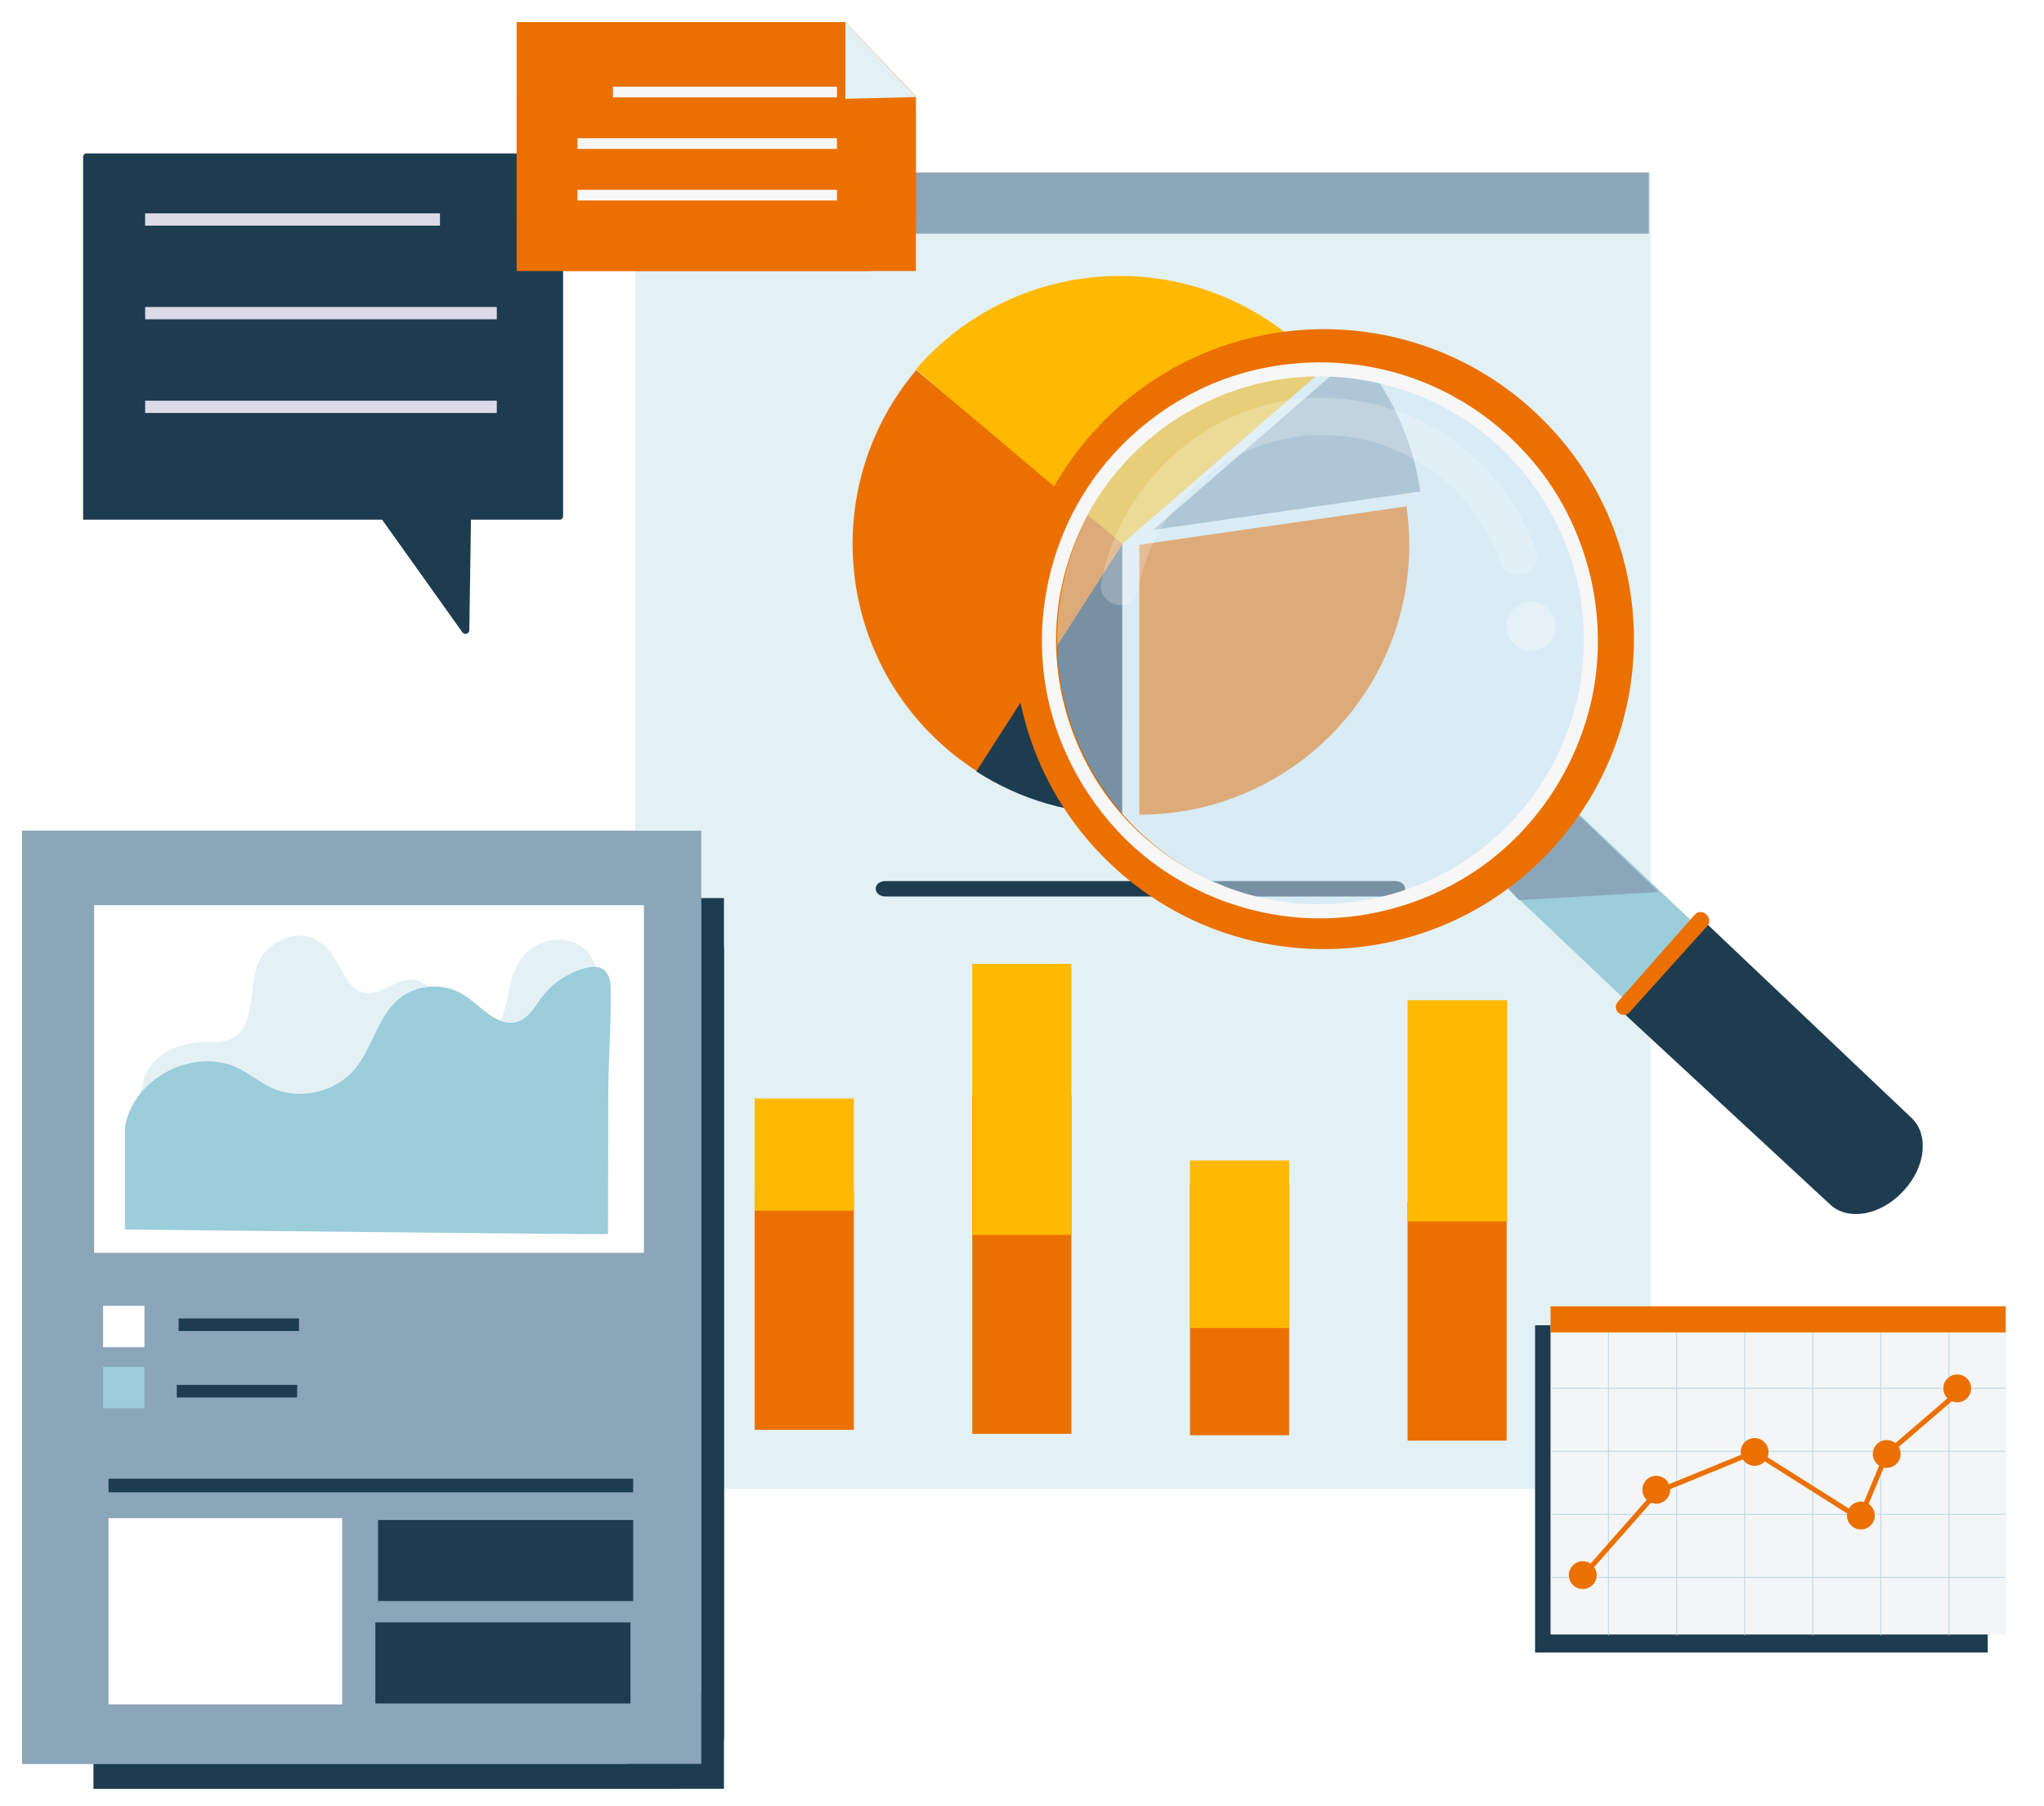 <svg width="370" height="327" viewBox="0 0 370 327" fill="none" xmlns="http://www.w3.org/2000/svg">
<rect x="0" y="0" width="370" height="327" fill="#808080" stroke="none"/>
<g clip-path="url(#clip0_16487_24917)">
<rect width="370" height="327" fill="white"/>
<path d="M280.638 269.542H115.012V31.227H298.835V254.019C298.836 262.592 290.688 269.542 280.638 269.542Z" fill="#E3F1F5"/>
<path d="M298.477 31.227H114.961V42.292H298.477V31.227Z" fill="#8CA6B9"/>
<path d="M252.487 162.289C254.962 162.289 254.962 159.491 252.487 159.491C221.782 159.491 191.077 159.491 160.372 159.491C157.897 159.491 157.897 162.289 160.372 162.289H252.487Z" fill="#1E3C50"/>
<path d="M202.722 49.964C187.962 49.964 174.752 56.501 165.797 66.829L202.722 98.825L239.648 66.829C230.692 56.501 217.482 49.964 202.722 49.964Z" fill="#FFB900"/>
<path d="M254.603 91.664L206.242 98.617V147.478C233.249 147.478 255.103 125.625 255.103 98.617C255.103 96.255 254.926 93.936 254.603 91.664Z" fill="#EB7000"/>
<path d="M165.851 66.99C148.444 87.64 151.068 118.434 171.718 135.841C173.524 137.363 175.411 138.723 177.357 139.94L203.21 98.482L165.851 66.99Z" fill="#EB7000"/>
<path d="M203.141 147.409C193.985 147.411 184.798 144.856 176.727 139.65L203.146 98.55L203.141 147.409Z" fill="#1E3C50"/>
<path d="M257.092 88.973C255.739 79.465 251.654 70.848 245.656 63.931L208.73 95.927L257.092 88.973Z" fill="#8CA6B9"/>
<path d="M154.559 215.599H136.609V258.833H154.559V215.599Z" fill="#EB7000"/>
<path d="M154.559 198.857H136.609V219.174H154.559V198.857Z" fill="#FFB900"/>
<path d="M272.735 217.549H254.785V260.783H272.735V217.549Z" fill="#EB7000"/>
<path d="M272.852 181.06H254.785V221.125H272.852V181.06Z" fill="#FFB900"/>
<path d="M233.36 214.138H215.41V259.81H233.36V214.138Z" fill="#EB7000"/>
<path d="M233.36 210.074H215.41V240.387H233.36V210.074Z" fill="#FFB900"/>
<path d="M193.949 198.229H176V259.565H193.949V198.229Z" fill="#EB7000"/>
<path d="M193.949 174.479H176V223.539H193.949V174.479Z" fill="#FFB900"/>
<path d="M121.966 39.885C120.664 39.885 119.605 38.826 119.605 37.524C119.605 36.223 120.664 35.164 121.966 35.164C123.268 35.164 124.326 36.223 124.326 37.524C124.326 38.826 123.268 39.885 121.966 39.885ZM121.966 35.557C120.881 35.557 119.999 36.44 119.999 37.524C119.999 38.609 120.881 39.492 121.966 39.492C123.05 39.492 123.933 38.609 123.933 37.524C123.933 36.44 123.051 35.557 121.966 35.557Z" fill="white"/>
<path d="M129.247 39.885C127.945 39.885 126.887 38.826 126.887 37.524C126.887 36.223 127.946 35.164 129.247 35.164C130.548 35.164 131.607 36.223 131.607 37.524C131.607 38.826 130.549 39.885 129.247 39.885ZM129.247 35.557C128.163 35.557 127.28 36.44 127.28 37.524C127.28 38.609 128.162 39.492 129.247 39.492C130.332 39.492 131.214 38.609 131.214 37.524C131.214 36.44 130.332 35.557 129.247 35.557Z" fill="white"/>
<path d="M136.528 39.885C135.227 39.885 134.168 38.826 134.168 37.524C134.168 36.223 135.227 35.164 136.528 35.164C137.83 35.164 138.889 36.223 138.889 37.524C138.889 38.826 137.83 39.885 136.528 39.885ZM136.528 35.557C135.444 35.557 134.561 36.44 134.561 37.524C134.561 38.609 135.444 39.492 136.528 39.492C137.613 39.492 138.495 38.609 138.495 37.524C138.495 36.44 137.613 35.557 136.528 35.557Z" fill="white"/>
<path d="M121.354 323.812H16.953V162.573H131.049V314.117C131.049 319.471 126.709 323.812 121.354 323.812Z" fill="#1E3C50"/>
<path d="M121.354 162.573H16.953V323.812H131.049V172.268C131.049 166.914 126.709 162.573 121.354 162.573Z" fill="#1E3C50"/>
<path d="M112.814 319.301H4V150.373H126.94V305.175C126.94 312.976 120.616 319.301 112.814 319.301Z" fill="#8CA6B9"/>
<path d="M112.814 150.373H4V319.301H126.94V164.499C126.94 156.697 120.616 150.373 112.814 150.373Z" fill="#8CA6B9"/>
<path d="M116.562 163.862H17.039V226.796H116.562V163.862Z" fill="white"/>
<path d="M80.082 185.689C80.495 186.521 81.209 187.233 82.562 187.738C85.082 188.679 88.469 188 89.922 185.89C92.351 182.363 91.668 177.315 94.281 173.65C95.341 172.163 96.959 170.956 98.865 170.413C100.772 169.869 102.959 170.028 104.655 170.963C107.419 172.485 108.375 175.63 108.402 178.485C108.453 183.967 107.687 189.634 106.7 195.044C106.222 197.662 105.486 200.351 103.589 202.42C101.015 205.225 96.778 206.393 92.726 207.018C82.474 208.598 71.958 207.632 61.607 206.662C53.281 205.881 44.955 205.101 36.629 204.321C34.282 204.101 27.371 204.456 25.966 202.829C24.594 201.241 25.672 195.86 26.474 194.199C28.262 190.5 33.149 188.412 37.737 188.647C48.085 189.177 43.994 178.37 47.306 173.239C49.066 170.513 52.941 168.554 56.278 169.69C59.461 170.773 60.79 173.968 62.359 176.62C63.173 177.996 64.33 179.423 66.07 179.721C69.03 180.227 71.499 177.219 74.512 177.334C76.296 177.403 77.814 178.607 78.584 180.014C79.632 181.928 79.266 184.043 80.082 185.689Z" fill="#E3F1F5"/>
<path d="M110.057 223.38C110.052 223.38 110.073 218.851 110.074 218.602C110.098 211.842 110.097 205.083 110.105 198.323C110.113 191.864 110.646 185.408 110.541 178.965C110.494 175.985 109.207 174.427 106.068 175.227C102.978 176.013 100.151 177.848 98.206 180.378C96.889 182.093 95.794 184.239 93.745 184.929C90.083 186.163 87.087 182.039 83.799 180.01C80.259 177.825 75.33 178.193 72.153 180.879C68.314 184.126 67.433 189.739 64.184 193.576C60.608 197.799 54.112 199.229 49.094 196.897C47.032 195.94 45.26 194.447 43.228 193.428C35.168 189.388 23.962 195.202 22.625 204.117V222.567C22.625 222.567 110.219 223.543 110.057 223.38Z" fill="#9BCDDB"/>
<path d="M26.145 236.391H18.664V243.871H26.145V236.391Z" fill="white"/>
<path d="M26.145 247.448H18.664V254.929H26.145V247.448Z" fill="#9BCDDB"/>
<path d="M54.127 238.667H32.336V240.944H54.127V238.667Z" fill="#1E3C50"/>
<path d="M53.791 250.7H32V252.977H53.791V250.7Z" fill="#1E3C50"/>
<path d="M114.618 267.684H19.648V270.143H114.618V267.684Z" fill="#1E3C50"/>
<path d="M61.929 274.829H19.648V308.532H61.929V274.829Z" fill="white"/>
<path d="M114.613 275.154H68.43V289.831H114.613V275.154Z" fill="#1E3C50"/>
<path d="M114.125 293.692H67.941V308.369H114.125V293.692Z" fill="#1E3C50"/>
<path d="M101.333 27.77H15.644C15.313 27.77 15.046 28.062 15.046 28.422V73.816C15.046 79.415 15.041 94.08 15.044 94.08C15.047 94.08 28.511 94.08 33.644 94.08H69.172L83.699 114.461C84.088 115.006 84.946 114.739 84.956 114.069L85.254 94.08H101.332C101.663 94.08 101.93 93.788 101.93 93.428V28.422C101.93 28.062 101.663 27.77 101.333 27.77Z" fill="#1E3C50"/>
<path d="M79.645 38.619H26.27V40.843H79.645V38.619Z" fill="#DDDAE8"/>
<path d="M89.931 55.577H26.27V57.801H89.931V55.577Z" fill="#DDDAE8"/>
<path d="M89.931 72.535H26.27V74.759H89.931V72.535Z" fill="#DDDAE8"/>
<path d="M157.084 49.052H93.527V4H153.042L165.788 17.462V39.749C165.788 44.887 161.891 49.052 157.084 49.052Z" fill="#EB7000"/>
<path d="M102.229 49.052H165.785V19.5L149.996 4L106.27 4L93.524 17.462V39.749C93.525 44.887 97.422 49.052 102.229 49.052Z" fill="#EB7000"/>
<path d="M165.831 17.569L153.035 17.891V4L165.831 17.569Z" fill="#E3F1F5"/>
<path d="M151.503 15.693H110.957V17.624H151.503V15.693Z" fill="#F7F7F7"/>
<path d="M151.504 25.026H104.535V26.957H151.504V25.026Z" fill="#F7F7F7"/>
<path d="M151.504 34.359H104.535V36.29H151.504V34.359Z" fill="#F7F7F7"/>
<path d="M359.817 239.909H277.875V299.147H359.817V239.909Z" fill="#1E3C50"/>
<path d="M363.174 236.472H280.676V295.886H363.174V236.472Z" fill="#F4F5F6"/>
<path d="M363.062 236.472H280.676V241.201H363.062V236.472Z" fill="#EB7000"/>
<path opacity="0.62" d="M363.002 251.412V251.229H352.876V241.292H352.693V251.229H340.553V241.292H340.369V251.229H328.229V241.292H328.046V251.229H315.906V241.292H315.723V251.229H303.583V241.292H303.399V251.229H291.259V241.292H291.076V251.229H280.965V251.412H291.076V262.64H280.965V262.823H291.076V274.051H280.965V274.234H291.076V285.462H280.965V285.645H291.076V296.092H291.259V285.645H303.399V296.092H303.583V285.645H315.723V296.092H315.906V285.645H328.046V296.092H328.229V285.645H340.369V296.092H340.553V285.645H352.693V296.092H352.876V285.645H363.002V285.462H352.876V274.234H363.002V274.051H352.876V262.823H363.002V262.64H352.876V251.412H363.002ZM340.369 251.412V262.64H328.229V251.412H340.369ZM315.906 262.823H328.046V274.051H315.906V262.823ZM315.722 274.051H303.582V262.823H315.722V274.051ZM328.229 262.823H340.369V274.051H328.229V262.823ZM328.046 251.412V262.64H315.906V251.412H328.046ZM315.722 251.412V262.64H303.582V251.412H315.722ZM291.259 251.412H303.399V262.64H291.259V251.412ZM291.259 262.823H303.399V274.051H291.259V262.823ZM291.259 285.462V274.234H303.399V285.462H291.259ZM303.582 285.462V274.234H315.722V285.462H303.582ZM315.906 285.462V274.234H328.046V285.462H315.906ZM328.229 285.462V274.234H340.369V285.462H328.229ZM352.692 285.462H340.552V274.234H352.692V285.462ZM352.692 274.051H340.552V262.823H352.692V274.051ZM352.692 262.64H340.552V251.412H352.692V262.64Z" fill="#9BCDDB"/>
<path d="M354.293 248.817C352.902 248.817 351.775 249.944 351.775 251.335C351.775 252.036 352.063 252.67 352.526 253.127C349.607 255.64 346.688 258.154 343.769 260.667C343.547 260.858 343.325 261.049 343.103 261.241C342.672 260.893 342.124 260.684 341.527 260.684C340.137 260.684 339.01 261.811 339.01 263.201C339.01 264.086 339.467 264.863 340.157 265.312C339.518 266.851 338.879 268.391 338.239 269.93C337.966 270.587 337.694 271.243 337.421 271.899C337.238 271.856 337.048 271.832 336.852 271.832C335.923 271.832 335.113 272.337 334.677 273.085C331.857 271.303 329.038 269.521 326.218 267.738C324.128 266.418 322.039 265.097 319.95 263.776C320.066 263.487 320.131 263.173 320.131 262.842C320.131 261.452 319.004 260.325 317.614 260.325C316.224 260.325 315.097 261.452 315.097 262.842C315.097 263.018 315.115 263.19 315.15 263.356C311.195 264.97 307.241 266.584 303.286 268.198C302.899 268.357 302.511 268.515 302.123 268.673C301.736 267.781 300.848 267.157 299.814 267.157C298.424 267.157 297.297 268.285 297.297 269.675C297.297 270.396 297.602 271.046 298.089 271.504C297.502 272.171 296.914 272.837 296.327 273.504C293.524 276.686 290.721 279.868 287.917 283.051C287.515 282.779 287.031 282.62 286.509 282.62C285.119 282.62 283.992 283.747 283.992 285.137C283.992 286.527 285.119 287.654 286.509 287.654C287.899 287.654 289.026 286.527 289.026 285.137C289.026 284.6 288.857 284.103 288.57 283.694C290.964 280.977 293.357 278.26 295.751 275.543C296.79 274.364 297.829 273.185 298.867 272.006C299.16 272.125 299.479 272.192 299.815 272.192C301.205 272.192 302.332 271.064 302.332 269.674C302.332 269.64 302.328 269.608 302.327 269.574C302.384 269.551 302.441 269.527 302.498 269.504C306.831 267.735 311.163 265.967 315.496 264.198C315.944 264.896 316.724 265.359 317.614 265.359C318.344 265.359 318.999 265.047 319.459 264.55C321.354 265.748 323.249 266.946 325.144 268.144C328.218 270.087 331.293 272.03 334.367 273.973C334.348 274.096 334.336 274.221 334.336 274.349C334.336 275.739 335.463 276.866 336.853 276.866C338.243 276.866 339.37 275.739 339.37 274.349C339.37 273.479 338.928 272.712 338.257 272.26C339.171 270.061 340.085 267.861 340.998 265.662C341.169 265.699 341.346 265.719 341.528 265.719C342.918 265.719 344.045 264.592 344.045 263.201C344.045 262.739 343.918 262.307 343.7 261.934C344.217 261.489 344.733 261.045 345.249 260.6C347.461 258.696 349.672 256.792 351.884 254.887C352.361 254.477 352.838 254.066 353.315 253.655C353.616 253.782 353.946 253.853 354.293 253.853C355.684 253.853 356.811 252.726 356.811 251.335C356.81 249.944 355.683 248.817 354.293 248.817Z" fill="#EB7000"/>
<path d="M330.096 189.362L317.324 202.941L269.281 157.386L282.053 143.807L330.096 189.362Z" fill="#9BCDDB"/>
<path d="M344.543 215.6L344.396 215.757C340.368 220.04 334.497 221.063 331.285 218.042L294.271 183.756L309.066 167.326L346.021 202.373C349.234 205.395 348.572 211.317 344.543 215.6Z" fill="#1E3C50"/>
<path d="M272.669 160.465L274.943 162.931L300.261 161.479L282.753 144.684L272.669 160.465Z" fill="#8CA6B9"/>
<path d="M278.101 74.827C255.527 53.596 220.015 54.684 198.784 77.258C177.553 99.832 178.642 135.344 201.216 156.575C223.79 177.806 259.301 176.717 280.532 154.143C301.764 131.569 300.675 96.058 278.101 74.827ZM274.821 148.771C256.556 168.191 226.007 169.128 206.588 150.863C187.168 132.599 186.231 102.05 204.496 82.63C222.76 63.211 253.309 62.274 272.729 80.539C292.149 98.803 293.085 129.352 274.821 148.771Z" fill="#EB7000"/>
<path opacity="0.5" d="M266.465 155.845C288.636 141.041 294.607 111.067 279.803 88.896C264.999 66.725 235.025 60.754 212.854 75.558C190.684 90.362 184.712 120.336 199.516 142.507C214.32 164.677 244.294 170.649 266.465 155.845Z" fill="#D1E7F5"/>
<g opacity="0.22">
<path d="M205.929 106.997C208.703 91.856 221.233 80.151 236.63 78.863C251.989 77.578 266.543 87.141 271.588 101.701C273.01 105.805 279.48 103.902 278.056 99.792C272.249 83.03 256.355 71.785 238.627 72.017C221.156 72.245 205.921 84.186 200.551 100.621C200.032 102.21 199.657 103.844 199.355 105.487C198.575 109.747 205.142 111.288 205.929 106.997Z" fill="white"/>
</g>
<path opacity="0.31" d="M280.191 110.14C281.978 111.821 282.064 114.632 280.384 116.418C278.703 118.205 275.892 118.291 274.106 116.611C272.319 114.93 272.233 112.12 273.913 110.333C275.593 108.546 278.404 108.46 280.191 110.14Z" fill="white"/>
<path d="M294.972 183.255L309.048 167.623C309.531 167.086 309.53 166.27 309.045 165.735L308.887 165.561C308.324 164.94 307.344 164.946 306.789 165.575L292.849 181.362C292.327 181.953 292.392 182.858 292.993 183.368L293.015 183.386C293.595 183.878 294.462 183.82 294.972 183.255Z" fill="#EB7000"/>
<path d="M285.786 125.244C283.477 136.614 277.148 146.82 267.929 153.878C258.829 160.847 247.416 164.241 235.995 163.604C224.319 162.951 213.17 157.735 204.948 149.481C196.941 141.443 192.103 130.538 191.277 119.25C190.422 107.544 194.102 95.697 201.315 86.461C208.264 77.564 218.412 71.311 229.473 69.069C241.021 66.728 253.172 68.87 263.317 74.814C273.086 80.539 280.494 89.869 284.173 100.539C286.907 108.464 287.391 117.032 285.786 125.244C285.468 126.869 287.986 127.371 288.304 125.746C290.534 114.338 288.777 102.575 283.382 92.291C278.116 82.249 269.305 74.207 258.921 69.703C248.152 65.033 235.916 64.353 224.667 67.633C213.854 70.785 204.252 77.753 197.772 86.941C190.998 96.545 187.829 108.422 188.768 120.125C189.676 131.434 194.607 142.15 202.309 150.431C210.226 158.945 221.156 164.371 232.657 165.851C244.059 167.318 255.703 164.691 265.478 158.681C277.284 151.422 285.555 139.291 288.304 125.746C288.634 124.122 286.115 123.621 285.786 125.244Z" fill="#F7F7F7"/>
</g>
<defs>
<clipPath id="clip0_16487_24917">
<rect width="370" height="327" fill="white"/>
</clipPath>
</defs>
</svg>
